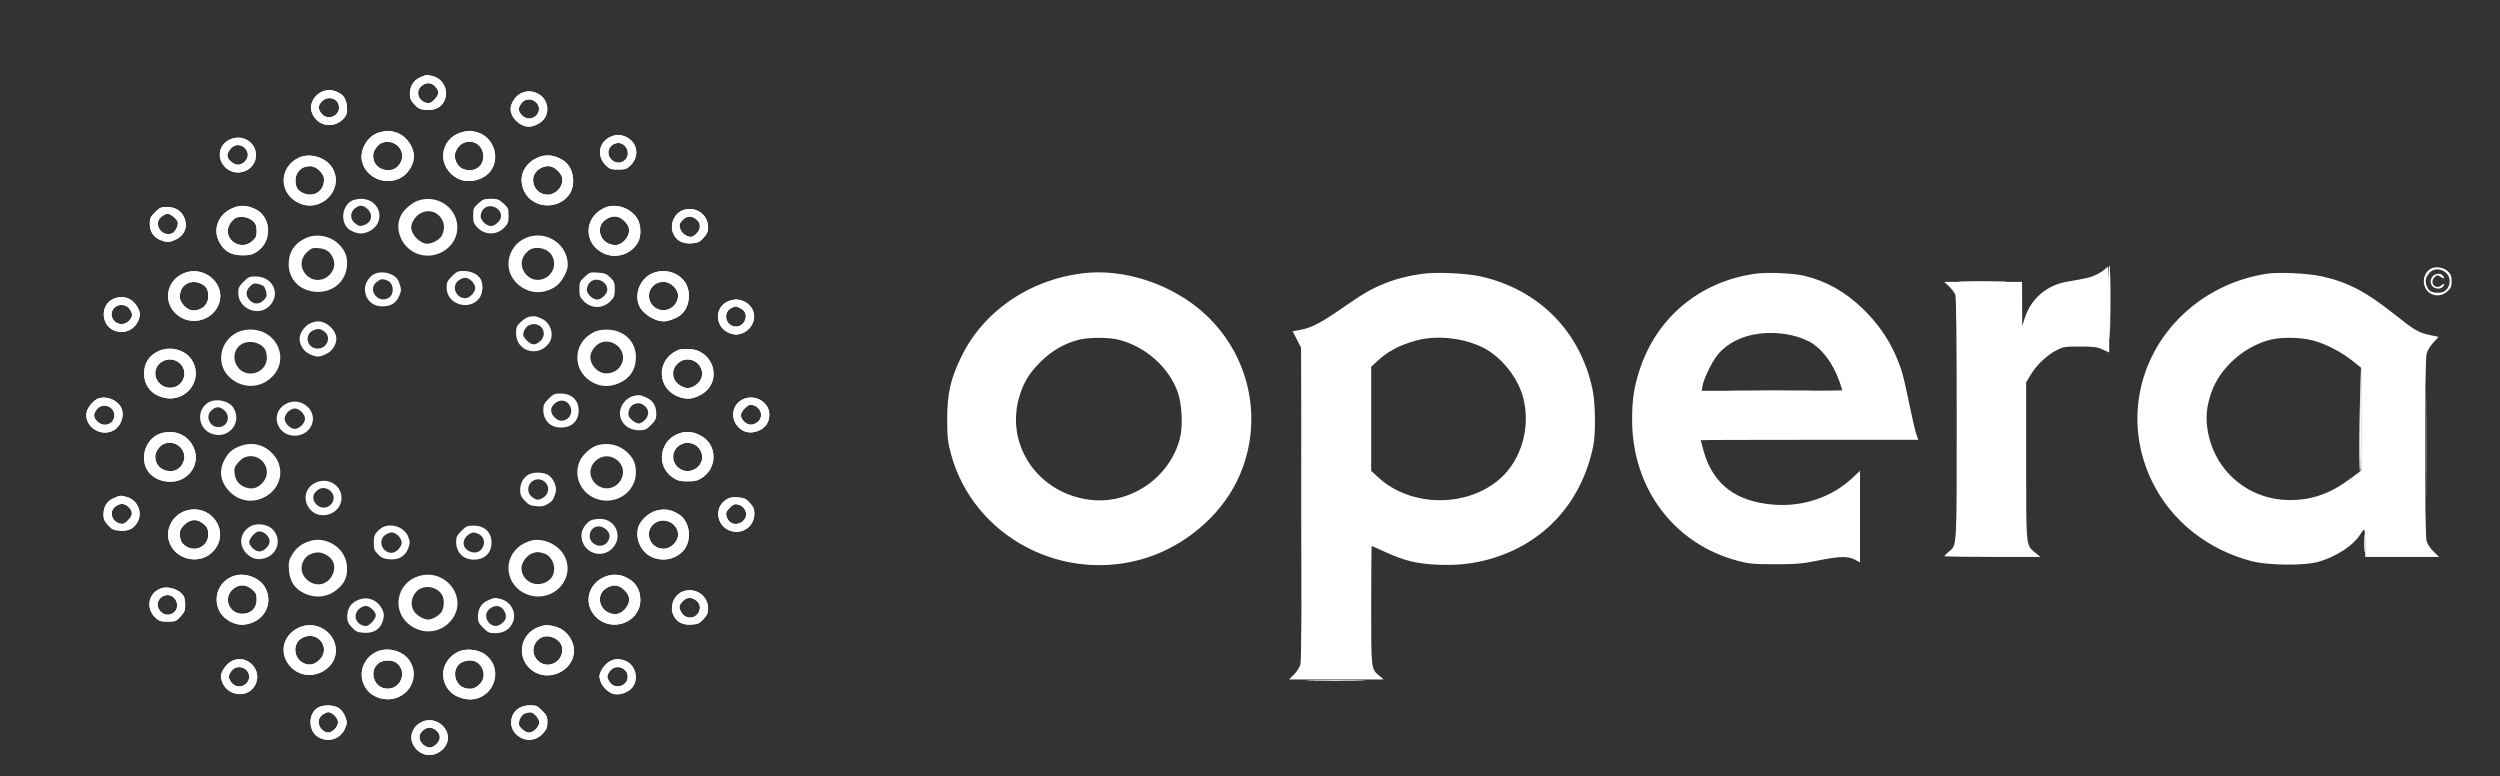 <svg xmlns="http://www.w3.org/2000/svg" width="1836" height="570" viewBox="0 0 1836 570"><rect x="0" y="0" width="1836" height="570" fill="#333333" stroke="none"/><path d="M308.5 56.885c-4.835 2.226-7.5 6.503-7.5 12.034 0 3.265.686 4.859 3.335 7.75 2.899 3.163 4.045 3.692 8.75 4.041 6.694.496 11.312-2.022 13.556-7.394 2.908-6.96-1.148-15.252-8.455-17.281-4.792-1.331-4.984-1.314-9.686.85m1.135 6.188c-4.727 3.718-2.63 11.015 3.59 12.486 2.184.517 3.325.045 5.75-2.38 3.666-3.666 3.83-6.465.57-9.724-2.999-3-6.415-3.132-9.91-.382m-72.634 4.05c-6.373 2.542-9.986 9.363-8.055 15.212 3.523 10.677 17.002 12.881 24.064 3.935 1.789-2.267 2.109-3.721 1.757-8.005-.481-5.864-2.488-8.788-7.485-10.903-3.721-1.575-6.753-1.645-10.281-.239m145.061 1.704C378.306 70.841 375 76.072 375 80c0 6.335 6.836 13 13.333 13 4.268 0 9.658-2.937 11.781-6.42 3.866-6.339 1.343-14.712-5.397-17.91-4.556-2.162-8.42-2.114-12.655.157m-145.607 5.628c-2.999 2.998-3.104 5.45-.382 8.91C240.229 88.649 249 85.687 249 79c0-6.514-7.764-9.327-12.545-4.545m146.618 1.18C381.933 77.084 381 79.048 381 80c0 3.303 3.908 7 7.398 7 6.567 0 9.912-7.482 5.288-11.826-3.275-3.076-7.992-2.872-10.613.461M278.62 97.233c-8.692 2.301-14.954 13.101-12.62 21.768 3.372 12.521 19.065 18.077 29.884 10.579 4.609-3.194 8.127-9.559 8.094-14.646-.049-7.726-6.266-15.809-13.759-17.89-4.395-1.22-6.394-1.188-11.599.189m60.417-.059c-16.675 4.784-18.385 25.996-2.74 33.978 8.198 4.182 20.356.784 24.937-6.971 5.985-10.132.396-23.968-10.957-27.121-4.471-1.242-6.59-1.22-11.24.114m109.463 3.229c-8.834 3.899-10.535 14.357-3.441 21.154 2.687 2.574 3.808 2.943 8.941 2.943 5.142 0 6.252-.367 8.961-2.962 7.082-6.786 5.238-17.402-3.679-21.176-3.98-1.685-6.899-1.674-10.782.041m-280.465 2.439c-7.183 3.852-8.794 12.725-3.462 19.062 7.893 9.38 23.466 3.989 23.412-8.104-.044-9.888-10.864-15.831-19.95-10.958m112.353 2.138c-3.172 1.282-6.388 5.916-6.388 9.205 0 6.471 4.548 10.815 11.325 10.815 4.149 0 7.523-2.393 9.271-6.575 3.57-8.544-5.379-17.012-14.208-13.445m60 0c-3.172 1.282-6.388 5.916-6.388 9.205 0 4.052 2.361 8.203 5.472 9.62 7.82 3.563 15.555-.919 15.496-8.978-.059-8.024-7.183-12.835-14.58-9.847M449 107c-6.601 6.601 3.066 16.775 9.987 10.512C463.547 113.385 460.204 105 454 105c-1.667 0-3.889.889-5 2m-276.643.001c-2.6 1.038-5.357 4.777-5.357 7.267 0 2.824 4.517 6.732 7.78 6.732 3.542 0 7.22-3.67 7.22-7.204 0-4.903-5.201-8.568-9.643-6.795m47.102 8.817c-14.857 6.976-14.833 26.4.041 33.286 16.649 7.708 33.829-10.523 24.45-25.946-4.635-7.621-16.39-11.144-24.491-7.34m175.041.078c-10.23 4.736-14.175 14.947-9.503 24.598 6.019 12.434 24.191 13.992 32.723 2.806 5.484-7.19 3.711-20.076-3.447-25.063-6.436-4.483-13.373-5.304-19.773-2.341m-172 7.265c-3.48 1.914-5.455 5.214-5.478 9.155-.028 4.847 1.283 7.273 4.958 9.174 7.92 4.095 16.02-.777 16.02-9.637 0-4.403-5.643-9.864-10.15-9.823-1.843.017-4.25.526-5.35 1.131m173.853.765c-8.936 5.449-4.671 19.074 5.97 19.074 5.419 0 10.677-5.17 10.677-10.5 0-2.875-.759-4.459-3.4-7.1-3.996-3.996-8.321-4.477-13.247-1.474m-227.28 29.749c-9.621 5.058-12.9 15.826-7.582 24.9 3.695 6.304 8.538 8.91 16.578 8.918 5.498.006 7.247-.441 10.73-2.744 11.414-7.546 10.6-25.53-1.414-31.239-6.63-3.151-12.097-3.102-18.312.165m274.427-.841c-14.987 7.171-14.992 26.494-.009 33.301 9.346 4.245 20.548.424 25.247-8.612 2.341-4.501 1.999-12.595-.718-16.991-5.015-8.115-16.266-11.647-24.52-7.698m-329.618 3.048c-3.326 3.327-3.881 4.508-3.878 8.25.005 6.099 2.8 10.246 8.329 12.358 3.721 1.42 5.114 1.517 8.023.558 8.484-2.8 12.055-9.482 9.063-16.959-2.101-5.252-6.628-8.089-12.905-8.089-4.184 0-5.212.462-8.632 3.882m388.451-1.795c-6.852 2.006-10.785 10.503-7.974 17.229 2.244 5.372 6.862 7.89 13.556 7.394 4.705-.349 5.851-.878 8.75-4.041 2.649-2.891 3.335-4.485 3.335-7.75 0-9.177-8.662-15.468-17.667-12.832m-383.698 4.986c-6.54 5.144-.066 15.332 7.82 12.306 2.261-.868 4.771-6.091 4.037-8.403-.771-2.431-5.215-5.976-7.492-5.976-.952 0-2.916.933-4.365 2.073m54.621.905c-1.234.524-3.168 2.431-4.297 4.237-6.455 10.321 7.117 21.05 16.275 12.867 2.784-2.487 3.266-3.591 3.266-7.477 0-3.576-.56-5.12-2.597-7.157-2.869-2.868-8.926-4.051-12.647-2.47m272.097.948c-9.141 5.575-4.401 19.074 6.697 19.074 4.67 0 9.95-5.573 9.95-10.5 0-2.875-.759-4.459-3.4-7.1-3.996-3.996-8.321-4.477-13.247-1.474m56.102.529c-2.723 2.722-2.988 4.28-1.345 7.888 1.113 2.441 4.673 4.657 7.483 4.657.824 0 2.602-1.105 3.952-2.455 3.341-3.34 3.265-7.763-.18-10.472-3.495-2.75-6.911-2.618-9.91.382m1047.3 54.794c.476 39.696.817 43.334 1.031 11.001.118-17.738-.124-32.25-.536-32.251s-.635 9.562-.495 21.25M134.459 200.88c-13.138 5.967-14.935 22.692-3.341 31.091 10.702 7.752 26.216 2.66 29.959-9.832 4.38-14.621-12.156-27.829-26.618-21.259m343.709.266c-7.826 3.874-11.977 13.843-9.229 22.169 2.146 6.504 11.207 12.66 18.662 12.679 2.975.008 8.418-1.965 11.672-4.231 7.268-5.063 8.933-17.87 3.286-25.274-5.474-7.177-16.02-9.487-24.391-5.343m963.582 5.602c7.838.169 20.662.169 28.5 0s1.425-.307-14.25-.307-22.088.138-14.25.307m-1304.64 1.648c-3.122 1.73-5.03 5.286-5.075 9.454-.048 4.572 5.409 10.15 9.931 10.15 6.413 0 10.977-4.275 11.012-10.316.028-4.847-1.283-7.273-4.958-9.174-3.561-1.841-7.716-1.885-10.91-.114m343.597.62c-8.796 6.918-2.423 20.654 8.621 18.582 4.713-.884 8.672-5.575 8.672-10.275 0-5.191-5.351-10.323-10.765-10.323-2.461 0-4.937.765-6.528 2.016M83.27 219.483c-9.661 4.199-9.362 19.074.466 23.18 7.702 3.218 16.008-.74 18.415-8.774.928-3.097.804-4.313-.772-7.528-3.551-7.247-10.869-10.026-18.109-6.878m450.029 2.477c-9.62 5.865-7.339 19.851 3.781 23.182 10.406 3.118 20.398-8.516 15.481-18.023-2.18-4.216-7.091-7.112-12.061-7.112-2.207 0-5.435.875-7.201 1.953M84 226c-4.508 4.508-1.119 12 5.427 12 3.668 0 7.573-3.61 7.573-7 0-.952-.933-2.916-2.073-4.365-2.597-3.302-7.949-3.613-10.927-.635m453.017.286c-5.257 2.66-4.951 10.42.509 12.908 8.198 3.735 14.503-8.542 6.509-12.676-3.528-1.824-3.851-1.835-7.018-.232m-420.01 31.307c-7.281 3.157-11.101 8.76-11.16 16.367-.072 9.323 5.318 15.963 14.713 18.124 16.693 3.839 29.398-13.971 20.046-28.103-4.631-6.998-15.443-9.925-23.599-6.388m381.138-.577c-10.586 4.483-14.995 15.515-10.16 25.418 3.354 6.868 12.305 11.369 20.02 10.065 2.101-.355 5.618-1.811 7.815-3.236 14.926-9.678 8.381-31.997-9.66-32.946-3.113-.164-6.72.15-8.015.699m-379.319 8.696c-5.331 3.307-6.374 10.295-2.266 15.177 5.162 6.134 15.01 4.778 18.045-2.485 3.988-9.547-6.827-18.246-15.779-12.692m379.285.848c-3.834 3.226-4.884 8.044-2.683 12.302C497.14 282.172 501.55 285 505 285s7.86-2.828 9.572-6.138C518.06 272.116 512.832 264 505 264c-2.668 0-4.779.784-6.889 2.56m1234.888 41.641c-.274 21.285-.156 38.357.263 37.938.419-.42.644-17.835.5-38.701l-.263-37.938zM72 292.704c-2.821 1.026-6.953 5.623-8.054 8.961-3.17 9.604 7.842 18.971 17.831 15.169 7.464-2.841 10.799-13.29 6.135-19.219-3.707-4.713-10.606-6.842-15.912-4.911m472.42 1.182c-6.668 4.066-7.973 12.927-2.807 19.067 3.79 4.503 9.155 5.789 14.939 3.58 5.555-2.121 8.439-6.27 8.444-12.148.009-9.655-11.952-15.758-20.576-10.499m2.605 5.935c-3.666 3.666-3.83 6.465-.57 9.724 2.999 3 6.415 3.132 9.91.382 4.727-3.718 2.63-11.015-3.59-12.486-2.184-.517-3.325-.045-5.75 2.38m-475.952.814c-2.722 3.46-2.617 5.912.382 8.91C76.236 314.327 84 311.514 84 305c0-6.687-8.771-9.649-12.927-4.365m46.974 17.67c-10.352 3.3-15.485 16.534-10.226 26.361 4.847 9.057 19.204 12.054 28.126 5.871 7.315-5.07 9.824-14.041 6.173-22.078-4.146-9.129-14.108-13.331-24.073-10.154m381.601-.278c-15.206 4.558-18.464 24.11-5.451 32.722 3.488 2.308 5.226 2.751 10.803 2.751s7.315-.443 10.803-2.751c10.548-6.98 10.965-22.573.792-29.543-5.652-3.873-11.175-4.909-16.947-3.179m-379.26 7.953c-3.172 1.282-6.388 5.916-6.388 9.205 0 6.471 4.548 10.815 11.325 10.815 4.149 0 7.523-2.393 9.271-6.575 3.57-8.544-5.379-17.012-14.208-13.445m379.375.585c-6.427 3.487-7.274 12.144-1.652 16.875 8.67 7.295 21.598-2.366 16.461-12.302-2.853-5.516-9.365-7.527-14.809-4.573M83.316 365.943C78.412 368.17 76 372.134 76 377.965c0 3.213.699 4.827 3.335 7.704 2.899 3.163 4.045 3.692 8.75 4.041 6.634.492 10.745-1.724 13.338-7.189 3.27-6.892-.74-15.404-8.237-17.486-4.802-1.334-4.964-1.319-9.87.908m450.104.883c-9.495 5.973-7.153 20.284 3.802 23.234 8.709 2.345 16.766-3.815 16.774-12.825.003-3.442-.639-4.966-3.331-7.904-2.899-3.163-4.045-3.692-8.75-4.041-4.133-.306-6.144.058-8.495 1.536m-448.785 5.247c-4.727 3.718-2.63 11.015 3.59 12.486 2.184.517 3.325.045 5.75-2.38 3.666-3.666 3.83-6.465.57-9.724-2.999-3-6.415-3.132-9.91-.382m451.288.85c-2.521 2.521-3.002 3.656-2.482 5.852 1.387 5.862 7.184 7.881 11.924 4.152 4.727-3.718 2.63-11.015-3.59-12.486-2.196-.52-3.331-.039-5.852 2.482m-399.238 2.094c-9.332 2.801-15.156 12.807-12.72 21.854 3.926 14.58 23.497 18.876 33.24 7.297 11.982-14.24-2.353-34.604-20.52-29.151m343.94.452c-4.94 1.761-10.263 6.904-11.723 11.327-2.727 8.265 1.517 18.292 9.348 22.083 8.443 4.087 18.851 1.789 24.309-5.368 5.647-7.404 3.982-20.211-3.286-25.274-6.071-4.228-12.058-5.117-18.648-2.768M135.4 385.4c-2.704 2.704-3.395 4.189-3.378 7.25.013 2.128.795 4.804 1.75 5.983 6.621 8.173 19.199 4.15 19.174-6.133-.01-4.295-1.027-6.114-4.919-8.796-4.098-2.825-8.728-2.203-12.627 1.696m345.953-1.53c-8.906 5.59-4.681 19.13 5.97 19.13 5.356 0 10.677-5.175 10.677-10.384 0-8.024-9.688-13.114-16.647-8.746M1736.37 399c0 5.775.165 8.137.367 5.25s.202-7.613 0-10.5-.367-.525-.367 5.25M171.914 422.903c-11.076 3.583-16.044 15.863-10.591 26.176 3.14 5.938 11.095 10.293 17.677 9.678 14.214-1.328 22.168-14.666 15.98-26.796-3.819-7.487-14.707-11.762-23.066-9.058m271.577.962c-11.925 5.418-14.966 19.602-6.188 28.873 11.652 12.306 32.983 4.474 32.983-12.111 0-8.089-3.923-13.906-11.518-17.079-4.879-2.039-10.34-1.926-15.277.317m-272.51 8.885c-8.005 7.216-1.8 19.579 8.965 17.862 5.322-.849 8.554-4.71 8.554-10.217 0-3.886-.482-4.99-3.266-7.477-4.439-3.967-9.967-4.032-14.253-.168m274.372-.824c-9.141 5.575-4.401 19.074 6.697 19.074 4.67 0 9.95-5.573 9.95-10.5 0-2.875-.759-4.459-3.4-7.1-3.996-3.996-8.321-4.477-13.247-1.474m-326.734.077c-9.539 2.96-11.971 14.454-4.56 21.554 2.704 2.59 3.793 2.943 9.084 2.943 5.664 0 6.208-.215 9.434-3.735 2.855-3.116 3.423-4.495 3.423-8.316 0-2.519-.449-5.42-.998-6.445-2.561-4.785-10.697-7.765-16.383-6.001m383.714 2.084c-6.852 2.006-10.785 10.503-7.974 17.229 2.244 5.372 6.862 7.89 13.556 7.394 4.705-.349 5.851-.878 8.75-4.041 2.649-2.891 3.335-4.485 3.335-7.75 0-9.177-8.662-15.468-17.667-12.832M118 439c-6.601 6.601 3.066 16.775 9.987 10.512C132.547 445.385 129.204 437 123 437c-1.667 0-3.889.889-5 2m383.455 2.455c-1.35 1.35-2.455 3.128-2.455 3.952 0 2.949 2.305 6.477 4.946 7.571 7.555 3.129 13.798-6.888 7.419-11.905-3.495-2.75-6.911-2.618-9.91.382M219.5 460.896c-12.278 5.684-14.994 19.846-5.606 29.233 13.29 13.291 36.93.787 32.141-17-3.026-11.237-15.883-17.165-26.535-12.233m176.137-.431c-14.278 5.09-16.766 23.63-4.327 32.25 10.623 7.361 26.351 1.686 29.69-10.714 2.437-9.051-3.906-19.481-13.284-21.842-5.753-1.449-7.264-1.41-12.079.306m-173.862 8.094c-6.942 3.767-6.405 14.583.909 18.324 4.181 2.138 8.281 1.352 11.916-2.283 8.956-8.956-1.585-22.141-12.825-16.041m175.042.103c-5.935 3.805-6.821 11.488-1.894 16.415 6.769 6.769 18.077 1.697 18.077-8.108 0-7.109-10.026-12.255-16.183-8.307m-120.946 10.344c-15.582 8.234-12.813 30.178 4.292 34.006 17.019 3.809 29.889-13.757 20.489-27.962-4.89-7.388-16.759-10.283-24.781-6.044m60-.056c-10.005 5.441-13.313 16.527-7.693 25.782 2.643 4.353 6.628 7.028 12.467 8.371 20.028 4.607 31.828-21.188 15.02-32.835-5.203-3.606-14.455-4.222-19.794-1.318m-166.973 7.313c-1.869 1.245-4.244 3.989-5.277 6.098-1.576 3.215-1.7 4.431-.772 7.528 3.318 11.075 18.281 13.507 24.125 3.921 7.137-11.705-6.692-25.129-18.076-17.547m278 0c-1.869 1.245-4.244 3.989-5.277 6.098-1.598 3.261-1.708 4.407-.732 7.663 1.234 4.119 5.766 8.6 9.695 9.586 3.898.979 9.263-.501 12.589-3.473 6.354-5.677 4.284-17.377-3.663-20.697-4.879-2.039-8.688-1.79-12.612.823m-167.788.133c-8.097 4.487-5.754 17.455 3.467 19.184 11.249 2.111 17.621-12.425 8.306-18.949-2.788-1.953-8.469-2.067-11.773-.235m60 0c-8.039 4.455-5.758 17.454 3.363 19.165 4.272.801 6.674.019 9.926-3.233 6.112-6.111 1.506-17.372-7.072-17.293-2.105.02-4.902.632-6.217 1.361m-169.037 6.239c-1.14 1.449-2.073 3.413-2.073 4.365s.933 2.916 2.073 4.365C174.229 506.649 183 503.687 183 497s-8.771-9.649-12.927-4.365m278 0c-1.14 1.449-2.073 3.413-2.073 4.365s.933 2.916 2.073 4.365C452.229 506.649 461 503.687 461 497s-8.771-9.649-12.927-4.365m515.177 7.113c9.763.164 25.738.164 35.5 0 9.763-.163 1.775-.297-17.75-.297s-27.512.134-17.75.297m-729.487 19.817c-7.869 4.27-7.579 17.893.468 22.054 7.365 3.809 15.707 1.036 18.951-6.298 1.932-4.367 1.943-4.705.298-9.014-1.091-2.855-2.846-5.169-4.845-6.388-3.766-2.297-10.976-2.468-14.872-.354m147.427.461c-6.662 4.061-7.799 13.519-2.288 19.03 5.899 5.898 14.53 5.633 20.016-.615 2.484-2.829 3.082-4.4 3.082-8.093 0-3.991-.502-5.085-3.882-8.466-3.449-3.448-4.427-3.882-8.75-3.878-3.117.002-6.059.729-8.178 2.022m-144.555 5.047c-1.911 1.503-2.635 2.994-2.635 5.427 0 3.628 3.655 7.5 7.079 7.5 3.061 0 7.171-4.299 7.171-7.5s-4.11-7.5-7.171-7.5c-.995 0-2.995.933-4.444 2.073m148.6-1.036c-2.191.88-4.235 4.535-4.235 7.574 0 2.392 4.692 6.389 7.5 6.389 3.334 0 7.5-4.166 7.5-7.5 0-3.002-4.081-7.529-6.705-7.437-.987.035-2.814.473-4.06.974m-76.936 6.923c-5.682 3.464-7.786 10.264-4.901 15.842 4.665 9.021 15.769 10.328 22.511 2.649 9.511-10.833-5.067-26.14-17.61-18.491m4.201 4.171c-5.056 2.826-5.904 7.556-2.045 11.414 1.35 1.35 3.62 2.455 5.045 2.455 3.268 0 7.5-4.143 7.5-7.344 0-5.044-6.227-8.914-10.5-6.525" fill="#fff" fill-rule="evenodd"></path><path d="M331.882 202.882c-3.392 3.393-3.882 4.467-3.882 8.515 0 12.23 17.03 17.391 24.193 7.333 2.423-3.404 2.859-9.895.91-13.538-1.966-3.673-7.026-6.184-12.471-6.188-4.323-.004-5.301.43-8.75 3.878m-56.464-1.913c-3.925 1.588-7.418 6.863-7.418 11.203 0 7.6 5.279 12.828 12.954 12.828 6.007 0 9.889-2.391 12.139-7.476 1.865-4.218 1.843-5.017-.304-10.765-2.008-5.375-10.993-8.37-17.371-5.79m61.217 5.104c-5.301 4.169-1.883 12.927 5.045 12.927 3.18 0 7.32-4.242 7.32-7.5s-4.14-7.5-7.32-7.5c-1.326 0-3.596.933-5.045 2.073m-60 1c-6.91 5.435.671 16.045 8.479 11.866 4.804-2.571 4.258-11.087-.835-13.023-3.51-1.334-4.708-1.153-7.644 1.157m111.612 25.633c-1.239.239-3.827 1.918-5.75 3.732-3.089 2.914-3.497 3.881-3.497 8.295 0 13.029 15.724 18.061 23.912 7.652 4.524-5.752 1.836-15.234-5.228-18.442-4.195-1.904-5.252-2.043-9.437-1.237m-161.185 5.121c-3.694 1.981-7.062 7.23-7.062 11.006 0 4.555 3.143 9.328 7.424 11.272 5.223 2.372 7.004 2.35 12.167-.149 4.408-2.134 7.409-6.639 7.409-11.123 0-6.25-6.925-12.833-13.5-12.833-1.667 0-4.564.822-6.438 1.827m160.091 1.923c-1.137.963-2.358 2.976-2.712 4.475-.517 2.184-.045 3.325 2.38 5.75 3.634 3.634 6.155 3.81 9.79.683C401.946 246.069 399.006 238 392 238c-1.528 0-3.709.787-4.847 1.75m-156.862 2.769c-7.305 3.072-4.962 13.481 3.035 13.481 6.484 0 10.094-7.668 5.586-11.867-2.869-2.673-5.105-3.091-8.621-1.614m172.591 50.363c-3.281 3.282-3.882 4.535-3.882 8.096 0 7.793 5.201 13.022 12.954 13.022 8.066 0 13.083-4.898 13.011-12.7-.071-7.559-5.194-12.282-13.333-12.293-4.325-.006-5.3.426-8.75 3.875m4.549 3.424c-1.757 1.511-2.681 3.301-2.681 5.194 0 3.29 4.138 7.5 7.372 7.5 5.443 0 8.868-5.197 6.767-10.268-2.036-4.916-7.274-6.025-11.458-2.426m-198.132.654C198.18 303.739 203.262 320 216.5 320c4.789 0 9.152-2.381 11.54-6.299 6.86-11.249-7.18-23.791-18.741-16.741m2.156 5.495c-1.35 1.35-2.455 3.62-2.455 5.045 0 3.334 4.166 7.5 7.5 7.5s7.5-4.166 7.5-7.5-4.166-7.5-7.5-7.5c-1.425 0-3.695 1.105-5.045 2.455m176.418 46.229c-3.708 2.301-5.873 6.443-5.873 11.235 0 3.259.686 4.859 3.312 7.724 2.776 3.03 4.141 3.694 8.436 4.107 4.074.391 5.834.053 8.589-1.649 3.475-2.148 4.126-3.112 5.743-8.511 1.218-4.066-1.919-10.938-5.943-13.019-3.914-2.024-10.91-1.969-14.264.113m2.316 5.355c-3.173 2.956-2.958 8.211.446 10.888 1.449 1.14 3.228 2.073 3.953 2.073 2.781 0 6.323-2.371 7.39-4.946 2.994-7.229-6.04-13.372-11.789-8.015m-159.154.803c-7.207 3.865-8.794 12.726-3.422 19.11 7.052 8.381 21.623 4.165 23.077-6.678 1.404-10.469-9.938-17.644-19.655-12.432m3.465 4.289c-5.056 2.826-5.904 7.556-2.045 11.414 6.542 6.543 16.758-2.345 10.795-9.392-2.184-2.581-6.123-3.491-8.75-2.022m47 27.823c-1.1.455-3.125 2.038-4.5 3.517-2.026 2.18-2.5 3.714-2.5 8.09 0 4.736.392 5.792 3.181 8.582 2.592 2.591 4.168 3.26 8.5 3.608 6.868.551 11.641-2.372 13.749-8.418 1.244-3.573 1.24-4.6-.036-7.952-2.591-6.808-11.345-10.343-18.394-7.427m57.382 2.928c-3.281 3.282-3.882 4.535-3.882 8.096 0 7.793 5.201 13.022 12.954 13.022 8.066 0 13.083-4.898 13.011-12.7-.071-7.559-5.194-12.282-13.333-12.293-4.325-.006-5.3.426-8.75 3.875m-56.247 3.191c-5.301 4.169-1.883 12.927 5.045 12.927 3.18 0 7.32-4.242 7.32-7.5s-4.14-7.5-7.32-7.5c-1.326 0-3.596.933-5.045 2.073m61.595-.522c-5.31 3.72-4.882 10.108.836 12.476 4.048 1.677 7.612.497 9.495-3.144 1.973-3.817.601-8.033-3.176-9.753-3.29-1.499-4.516-1.427-7.155.421" fill="#fff" fill-rule="evenodd"></path><path d="M308.5 56.885c-4.835 2.226-7.5 6.503-7.5 12.034 0 3.265.686 4.859 3.335 7.75 2.899 3.163 4.045 3.692 8.75 4.041 6.694.496 11.312-2.022 13.556-7.394 2.908-6.96-1.148-15.252-8.455-17.281-4.792-1.331-4.984-1.314-9.686.85m1.135 6.188c-4.727 3.718-2.63 11.015 3.59 12.486 2.184.517 3.325.045 5.75-2.38 3.666-3.666 3.83-6.465.57-9.724-2.999-3-6.415-3.132-9.91-.382m-72.634 4.05c-6.373 2.542-9.986 9.363-8.055 15.212 3.523 10.677 17.002 12.881 24.064 3.935 1.789-2.267 2.109-3.721 1.757-8.005-.481-5.864-2.488-8.788-7.485-10.903-3.721-1.575-6.753-1.645-10.281-.239m145.061 1.704C378.306 70.841 375 76.072 375 80c0 6.335 6.836 13 13.333 13 4.268 0 9.658-2.937 11.781-6.42 3.866-6.339 1.343-14.712-5.397-17.91-4.556-2.162-8.42-2.114-12.655.157m-145.607 5.628c-2.999 2.998-3.104 5.45-.382 8.91C240.229 88.649 249 85.687 249 79c0-6.514-7.764-9.327-12.545-4.545m146.618 1.18C381.933 77.084 381 79.048 381 80c0 3.303 3.908 7 7.398 7 6.567 0 9.912-7.482 5.288-11.826-3.275-3.076-7.992-2.872-10.613.461M278.62 97.233c-8.692 2.301-14.954 13.101-12.62 21.768 3.372 12.521 19.065 18.077 29.884 10.579 4.609-3.194 8.127-9.559 8.094-14.646-.049-7.726-6.266-15.809-13.759-17.89-4.395-1.22-6.394-1.188-11.599.189m60.417-.059c-16.675 4.784-18.385 25.996-2.74 33.978 8.198 4.182 20.356.784 24.937-6.971 5.985-10.132.396-23.968-10.957-27.121-4.471-1.242-6.59-1.22-11.24.114m109.463 3.229c-8.834 3.899-10.535 14.357-3.441 21.154 2.687 2.574 3.808 2.943 8.941 2.943 5.142 0 6.252-.367 8.961-2.962 7.082-6.786 5.238-17.402-3.679-21.176-3.98-1.685-6.899-1.674-10.782.041m-280.465 2.439c-7.183 3.852-8.794 12.725-3.462 19.062 7.893 9.38 23.466 3.989 23.412-8.104-.044-9.888-10.864-15.831-19.95-10.958m112.353 2.138c-3.172 1.282-6.388 5.916-6.388 9.205 0 6.471 4.548 10.815 11.325 10.815 4.149 0 7.523-2.393 9.271-6.575 3.57-8.544-5.379-17.012-14.208-13.445m60 0c-3.172 1.282-6.388 5.916-6.388 9.205 0 4.052 2.361 8.203 5.472 9.62 7.82 3.563 15.555-.919 15.496-8.978-.059-8.024-7.183-12.835-14.58-9.847M449 107c-6.601 6.601 3.066 16.775 9.987 10.512C463.547 113.385 460.204 105 454 105c-1.667 0-3.889.889-5 2m-276.643.001c-2.6 1.038-5.357 4.777-5.357 7.267 0 2.824 4.517 6.732 7.78 6.732 3.542 0 7.22-3.67 7.22-7.204 0-4.903-5.201-8.568-9.643-6.795m47.102 8.817c-14.857 6.976-14.833 26.4.041 33.286 16.649 7.708 33.829-10.523 24.45-25.946-4.635-7.621-16.39-11.144-24.491-7.34m175.041.078c-10.23 4.736-14.175 14.947-9.503 24.598 6.019 12.434 24.191 13.992 32.723 2.806 5.484-7.19 3.711-20.076-3.447-25.063-6.436-4.483-13.373-5.304-19.773-2.341m-172 7.265c-3.48 1.914-5.455 5.214-5.478 9.155-.028 4.847 1.283 7.273 4.958 9.174 7.92 4.095 16.02-.777 16.02-9.637 0-4.403-5.643-9.864-10.15-9.823-1.843.017-4.25.526-5.35 1.131m173.853.765c-8.936 5.449-4.671 19.074 5.97 19.074 5.419 0 10.677-5.17 10.677-10.5 0-2.875-.759-4.459-3.4-7.1-3.996-3.996-8.321-4.477-13.247-1.474m-227.28 29.749c-9.621 5.058-12.9 15.826-7.582 24.9 3.695 6.304 8.538 8.91 16.578 8.918 5.498.006 7.247-.441 10.73-2.744 11.414-7.546 10.6-25.53-1.414-31.239-6.63-3.151-12.097-3.102-18.312.165m274.427-.841c-14.987 7.171-14.992 26.494-.009 33.301 9.346 4.245 20.548.424 25.247-8.612 2.341-4.501 1.999-12.595-.718-16.991-5.015-8.115-16.266-11.647-24.52-7.698m-329.618 3.048c-3.326 3.327-3.881 4.508-3.878 8.25.005 6.099 2.8 10.246 8.329 12.358 3.721 1.42 5.114 1.517 8.023.558 8.484-2.8 12.055-9.482 9.063-16.959-2.101-5.252-6.628-8.089-12.905-8.089-4.184 0-5.212.462-8.632 3.882m388.451-1.795c-6.852 2.006-10.785 10.503-7.974 17.229 2.244 5.372 6.862 7.89 13.556 7.394 4.705-.349 5.851-.878 8.75-4.041 2.649-2.891 3.335-4.485 3.335-7.75 0-9.177-8.662-15.468-17.667-12.832m-383.698 4.986c-6.54 5.144-.066 15.332 7.82 12.306 2.261-.868 4.771-6.091 4.037-8.403-.771-2.431-5.215-5.976-7.492-5.976-.952 0-2.916.933-4.365 2.073m54.621.905c-1.234.524-3.168 2.431-4.297 4.237-6.455 10.321 7.117 21.05 16.275 12.867 2.784-2.487 3.266-3.591 3.266-7.477 0-3.576-.56-5.12-2.597-7.157-2.869-2.868-8.926-4.051-12.647-2.47m272.097.948c-9.141 5.575-4.401 19.074 6.697 19.074 4.67 0 9.95-5.573 9.95-10.5 0-2.875-.759-4.459-3.4-7.1-3.996-3.996-8.321-4.477-13.247-1.474m56.102.529c-2.723 2.722-2.988 4.28-1.345 7.888 1.113 2.441 4.673 4.657 7.483 4.657.824 0 2.602-1.105 3.952-2.455 3.341-3.34 3.265-7.763-.18-10.472-3.495-2.75-6.911-2.618-9.91.382m1047.3 54.794c.476 39.696.817 43.334 1.031 11.001.118-17.738-.124-32.25-.536-32.251s-.635 9.562-.495 21.25M134.459 200.88c-13.138 5.967-14.935 22.692-3.341 31.091 10.702 7.752 26.216 2.66 29.959-9.832 4.38-14.621-12.156-27.829-26.618-21.259m343.709.266c-7.826 3.874-11.977 13.843-9.229 22.169 2.146 6.504 11.207 12.66 18.662 12.679 2.975.008 8.418-1.965 11.672-4.231 7.268-5.063 8.933-17.87 3.286-25.274-5.474-7.177-16.02-9.487-24.391-5.343m963.582 5.602c7.838.169 20.662.169 28.5 0s1.425-.307-14.25-.307-22.088.138-14.25.307m-1304.64 1.648c-3.122 1.73-5.03 5.286-5.075 9.454-.048 4.572 5.409 10.15 9.931 10.15 6.413 0 10.977-4.275 11.012-10.316.028-4.847-1.283-7.273-4.958-9.174-3.561-1.841-7.716-1.885-10.91-.114m343.597.62c-8.796 6.918-2.423 20.654 8.621 18.582 4.713-.884 8.672-5.575 8.672-10.275 0-5.191-5.351-10.323-10.765-10.323-2.461 0-4.937.765-6.528 2.016M83.27 219.483c-9.661 4.199-9.362 19.074.466 23.18 7.702 3.218 16.008-.74 18.415-8.774.928-3.097.804-4.313-.772-7.528-3.551-7.247-10.869-10.026-18.109-6.878m450.029 2.477c-9.62 5.865-7.339 19.851 3.781 23.182 10.406 3.118 20.398-8.516 15.481-18.023-2.18-4.216-7.091-7.112-12.061-7.112-2.207 0-5.435.875-7.201 1.953M84 226c-4.508 4.508-1.119 12 5.427 12 3.668 0 7.573-3.61 7.573-7 0-.952-.933-2.916-2.073-4.365-2.597-3.302-7.949-3.613-10.927-.635m453.017.286c-5.257 2.66-4.951 10.42.509 12.908 8.198 3.735 14.503-8.542 6.509-12.676-3.528-1.824-3.851-1.835-7.018-.232m-420.01 31.307c-7.281 3.157-11.101 8.76-11.16 16.367-.072 9.323 5.318 15.963 14.713 18.124 16.693 3.839 29.398-13.971 20.046-28.103-4.631-6.998-15.443-9.925-23.599-6.388m381.138-.577c-10.586 4.483-14.995 15.515-10.16 25.418 3.354 6.868 12.305 11.369 20.02 10.065 2.101-.355 5.618-1.811 7.815-3.236 14.926-9.678 8.381-31.997-9.66-32.946-3.113-.164-6.72.15-8.015.699m-379.319 8.696c-5.331 3.307-6.374 10.295-2.266 15.177 5.162 6.134 15.01 4.778 18.045-2.485 3.988-9.547-6.827-18.246-15.779-12.692m379.285.848c-3.834 3.226-4.884 8.044-2.683 12.302C497.14 282.172 501.55 285 505 285s7.86-2.828 9.572-6.138C518.06 272.116 512.832 264 505 264c-2.668 0-4.779.784-6.889 2.56m1234.888 41.641c-.274 21.285-.156 38.357.263 37.938.419-.42.644-17.835.5-38.701l-.263-37.938zM72 292.704c-2.821 1.026-6.953 5.623-8.054 8.961-3.17 9.604 7.842 18.971 17.831 15.169 7.464-2.841 10.799-13.29 6.135-19.219-3.707-4.713-10.606-6.842-15.912-4.911m472.42 1.182c-6.668 4.066-7.973 12.927-2.807 19.067 3.79 4.503 9.155 5.789 14.939 3.58 5.555-2.121 8.439-6.27 8.444-12.148.009-9.655-11.952-15.758-20.576-10.499m2.605 5.935c-3.666 3.666-3.83 6.465-.57 9.724 2.999 3 6.415 3.132 9.91.382 4.727-3.718 2.63-11.015-3.59-12.486-2.184-.517-3.325-.045-5.75 2.38m-475.952.814c-2.722 3.46-2.617 5.912.382 8.91C76.236 314.327 84 311.514 84 305c0-6.687-8.771-9.649-12.927-4.365m46.974 17.67c-10.352 3.3-15.485 16.534-10.226 26.361 4.847 9.057 19.204 12.054 28.126 5.871 7.315-5.07 9.824-14.041 6.173-22.078-4.146-9.129-14.108-13.331-24.073-10.154m381.601-.278c-15.206 4.558-18.464 24.11-5.451 32.722 3.488 2.308 5.226 2.751 10.803 2.751s7.315-.443 10.803-2.751c10.548-6.98 10.965-22.573.792-29.543-5.652-3.873-11.175-4.909-16.947-3.179m-379.26 7.953c-3.172 1.282-6.388 5.916-6.388 9.205 0 6.471 4.548 10.815 11.325 10.815 4.149 0 7.523-2.393 9.271-6.575 3.57-8.544-5.379-17.012-14.208-13.445m379.375.585c-6.427 3.487-7.274 12.144-1.652 16.875 8.67 7.295 21.598-2.366 16.461-12.302-2.853-5.516-9.365-7.527-14.809-4.573M83.316 365.943C78.412 368.17 76 372.134 76 377.965c0 3.213.699 4.827 3.335 7.704 2.899 3.163 4.045 3.692 8.75 4.041 6.634.492 10.745-1.724 13.338-7.189 3.27-6.892-.74-15.404-8.237-17.486-4.802-1.334-4.964-1.319-9.87.908m450.104.883c-9.495 5.973-7.153 20.284 3.802 23.234 8.709 2.345 16.766-3.815 16.774-12.825.003-3.442-.639-4.966-3.331-7.904-2.899-3.163-4.045-3.692-8.75-4.041-4.133-.306-6.144.058-8.495 1.536m-448.785 5.247c-4.727 3.718-2.63 11.015 3.59 12.486 2.184.517 3.325.045 5.75-2.38 3.666-3.666 3.83-6.465.57-9.724-2.999-3-6.415-3.132-9.91-.382m451.288.85c-2.521 2.521-3.002 3.656-2.482 5.852 1.387 5.862 7.184 7.881 11.924 4.152 4.727-3.718 2.63-11.015-3.59-12.486-2.196-.52-3.331-.039-5.852 2.482m-399.238 2.094c-9.332 2.801-15.156 12.807-12.72 21.854 3.926 14.58 23.497 18.876 33.24 7.297 11.982-14.24-2.353-34.604-20.52-29.151m343.94.452c-4.94 1.761-10.263 6.904-11.723 11.327-2.727 8.265 1.517 18.292 9.348 22.083 8.443 4.087 18.851 1.789 24.309-5.368 5.647-7.404 3.982-20.211-3.286-25.274-6.071-4.228-12.058-5.117-18.648-2.768M135.4 385.4c-2.704 2.704-3.395 4.189-3.378 7.25.013 2.128.795 4.804 1.75 5.983 6.621 8.173 19.199 4.15 19.174-6.133-.01-4.295-1.027-6.114-4.919-8.796-4.098-2.825-8.728-2.203-12.627 1.696m345.953-1.53c-8.906 5.59-4.681 19.13 5.97 19.13 5.356 0 10.677-5.175 10.677-10.384 0-8.024-9.688-13.114-16.647-8.746M1736.37 399c0 5.775.165 8.137.367 5.25s.202-7.613 0-10.5-.367-.525-.367 5.25M171.914 422.903c-11.076 3.583-16.044 15.863-10.591 26.176 3.14 5.938 11.095 10.293 17.677 9.678 14.214-1.328 22.168-14.666 15.98-26.796-3.819-7.487-14.707-11.762-23.066-9.058m271.577.962c-11.925 5.418-14.966 19.602-6.188 28.873 11.652 12.306 32.983 4.474 32.983-12.111 0-8.089-3.923-13.906-11.518-17.079-4.879-2.039-10.34-1.926-15.277.317m-272.51 8.885c-8.005 7.216-1.8 19.579 8.965 17.862 5.322-.849 8.554-4.71 8.554-10.217 0-3.886-.482-4.99-3.266-7.477-4.439-3.967-9.967-4.032-14.253-.168m274.372-.824c-9.141 5.575-4.401 19.074 6.697 19.074 4.67 0 9.95-5.573 9.95-10.5 0-2.875-.759-4.459-3.4-7.1-3.996-3.996-8.321-4.477-13.247-1.474m-326.734.077c-9.539 2.96-11.971 14.454-4.56 21.554 2.704 2.59 3.793 2.943 9.084 2.943 5.664 0 6.208-.215 9.434-3.735 2.855-3.116 3.423-4.495 3.423-8.316 0-2.519-.449-5.42-.998-6.445-2.561-4.785-10.697-7.765-16.383-6.001m383.714 2.084c-6.852 2.006-10.785 10.503-7.974 17.229 2.244 5.372 6.862 7.89 13.556 7.394 4.705-.349 5.851-.878 8.75-4.041 2.649-2.891 3.335-4.485 3.335-7.75 0-9.177-8.662-15.468-17.667-12.832M118 439c-6.601 6.601 3.066 16.775 9.987 10.512C132.547 445.385 129.204 437 123 437c-1.667 0-3.889.889-5 2m383.455 2.455c-1.35 1.35-2.455 3.128-2.455 3.952 0 2.949 2.305 6.477 4.946 7.571 7.555 3.129 13.798-6.888 7.419-11.905-3.495-2.75-6.911-2.618-9.91.382M219.5 460.896c-12.278 5.684-14.994 19.846-5.606 29.233 13.29 13.291 36.93.787 32.141-17-3.026-11.237-15.883-17.165-26.535-12.233m176.137-.431c-14.278 5.09-16.766 23.63-4.327 32.25 10.623 7.361 26.351 1.686 29.69-10.714 2.437-9.051-3.906-19.481-13.284-21.842-5.753-1.449-7.264-1.41-12.079.306m-173.862 8.094c-6.942 3.767-6.405 14.583.909 18.324 4.181 2.138 8.281 1.352 11.916-2.283 8.956-8.956-1.585-22.141-12.825-16.041m175.042.103c-5.935 3.805-6.821 11.488-1.894 16.415 6.769 6.769 18.077 1.697 18.077-8.108 0-7.109-10.026-12.255-16.183-8.307m-120.946 10.344c-15.582 8.234-12.813 30.178 4.292 34.006 17.019 3.809 29.889-13.757 20.489-27.962-4.89-7.388-16.759-10.283-24.781-6.044m60-.056c-10.005 5.441-13.313 16.527-7.693 25.782 2.643 4.353 6.628 7.028 12.467 8.371 20.028 4.607 31.828-21.188 15.02-32.835-5.203-3.606-14.455-4.222-19.794-1.318m-166.973 7.313c-1.869 1.245-4.244 3.989-5.277 6.098-1.576 3.215-1.7 4.431-.772 7.528 3.318 11.075 18.281 13.507 24.125 3.921 7.137-11.705-6.692-25.129-18.076-17.547m278 0c-1.869 1.245-4.244 3.989-5.277 6.098-1.598 3.261-1.708 4.407-.732 7.663 1.234 4.119 5.766 8.6 9.695 9.586 3.898.979 9.263-.501 12.589-3.473 6.354-5.677 4.284-17.377-3.663-20.697-4.879-2.039-8.688-1.79-12.612.823m-167.788.133c-8.097 4.487-5.754 17.455 3.467 19.184 11.249 2.111 17.621-12.425 8.306-18.949-2.788-1.953-8.469-2.067-11.773-.235m60 0c-8.039 4.455-5.758 17.454 3.363 19.165 4.272.801 6.674.019 9.926-3.233 6.112-6.111 1.506-17.372-7.072-17.293-2.105.02-4.902.632-6.217 1.361m-169.037 6.239c-1.14 1.449-2.073 3.413-2.073 4.365s.933 2.916 2.073 4.365C174.229 506.649 183 503.687 183 497s-8.771-9.649-12.927-4.365m278 0c-1.14 1.449-2.073 3.413-2.073 4.365s.933 2.916 2.073 4.365C452.229 506.649 461 503.687 461 497s-8.771-9.649-12.927-4.365m515.177 7.113c9.763.164 25.738.164 35.5 0 9.763-.163 1.775-.297-17.75-.297s-27.512.134-17.75.297m-729.487 19.817c-7.869 4.27-7.579 17.893.468 22.054 7.365 3.809 15.707 1.036 18.951-6.298 1.932-4.367 1.943-4.705.298-9.014-1.091-2.855-2.846-5.169-4.845-6.388-3.766-2.297-10.976-2.468-14.872-.354m147.427.461c-6.662 4.061-7.799 13.519-2.288 19.03 5.899 5.898 14.53 5.633 20.016-.615 2.484-2.829 3.082-4.4 3.082-8.093 0-3.991-.502-5.085-3.882-8.466-3.449-3.448-4.427-3.882-8.75-3.878-3.117.002-6.059.729-8.178 2.022m-144.555 5.047c-1.911 1.503-2.635 2.994-2.635 5.427 0 3.628 3.655 7.5 7.079 7.5 3.061 0 7.171-4.299 7.171-7.5s-4.11-7.5-7.171-7.5c-.995 0-2.995.933-4.444 2.073m148.6-1.036c-2.191.88-4.235 4.535-4.235 7.574 0 2.392 4.692 6.389 7.5 6.389 3.334 0 7.5-4.166 7.5-7.5 0-3.002-4.081-7.529-6.705-7.437-.987.035-2.814.473-4.06.974m-76.936 6.923c-5.682 3.464-7.786 10.264-4.901 15.842 4.665 9.021 15.769 10.328 22.511 2.649 9.511-10.833-5.067-26.14-17.61-18.491m4.201 4.171c-5.056 2.826-5.904 7.556-2.045 11.414 1.35 1.35 3.62 2.455 5.045 2.455 3.268 0 7.5-4.143 7.5-7.344 0-5.044-6.227-8.914-10.5-6.525" fill="#fff" fill-rule="evenodd"></path><path d="M257.873 147.684c-7.72 4.791-7.783 17.792-.106 21.659 4.91 2.473 7.991 2.738 12.21 1.05 14.022-5.611 10.176-24.44-4.977-24.363-2.475.013-5.682.757-7.127 1.654m48.752-.215c-4.232 1.509-10.055 6.586-12.077 10.531-5.638 11.003 1.183 25.425 13.679 28.924 12.841 3.595 26.32-5.151 27.542-17.872 1.492-15.525-13.985-26.986-29.144-21.583m44.61 1.954c-3.448 3.16-3.735 3.847-3.735 8.934 0 4.742.412 5.942 2.952 8.593 5.728 5.978 14.372 5.974 20.105-.009 2.53-2.641 2.943-3.846 2.943-8.584 0-5.087-.287-5.774-3.735-8.934-3.311-3.034-4.363-3.423-9.265-3.423s-5.954.389-9.265 3.423m-90.6 3.65c-3.644 2.866-3.644 7.988 0 10.854 3.014 2.371 4.279 2.525 7.75.943 5.316-2.422 5.513-8.727.385-12.319-2.974-2.083-4.989-1.954-8.135.522m96.68-1.088c-2.519 1.04-4.315 3.952-4.315 6.995 0 2.925 4.375 7.02 7.5 7.02 3.268 0 7.5-4.143 7.5-7.344 0-5.007-5.856-8.664-10.685-6.671m-49.016 4.975c-3.445 2.1-6.299 6.649-6.299 10.04 0 5.401 6.506 11.988 11.849 11.996 3.771.006 9.12-3.035 10.695-6.081 5.729-11.078-5.752-22.354-16.245-15.955M224.5 174.879c-8.198 3.761-12.5 10.344-12.5 19.129 0 11.792 9.051 20.323 21.592 20.353 11.413.027 20.29-7.892 21.204-18.916.532-6.414-.898-10.622-5.204-15.317-6.261-6.828-16.83-9.039-25.092-5.249m163-.672c-13.693 4.786-18.582 21.796-9.303 32.365 7.96 9.065 20.013 10.566 30.02 3.738 4.224-2.882 8.786-11.072 8.777-15.756-.027-14.945-15.134-25.367-29.494-20.347m-161.277 10.259c-4.508 3.793-5.966 9.167-3.752 13.832 3.786 7.978 13.322 9.755 19.452 3.625 3.484-3.484 4.486-8.021 2.702-12.235-2.023-4.779-5.023-6.924-10.41-7.441-4.129-.397-5.255-.084-7.992 2.219m162.967-1.113c-1.271.705-3.18 2.602-4.244 4.214-5.737 8.703 3.156 20.517 13.182 17.513 7.572-2.269 10.958-10.146 7.355-17.113-2.739-5.296-10.9-7.607-16.293-4.614m40.168 19.958c-3.583 3.283-3.858 3.928-3.858 9.046 0 4.742.412 5.942 2.952 8.593 5.728 5.978 14.372 5.974 20.105-.009 2.517-2.628 2.943-3.856 2.943-8.487 0-4.76-.388-5.803-3.202-8.617-2.724-2.724-4.089-3.267-9.142-3.632-5.665-.41-6.119-.266-9.798 3.106m-250.476 3.571c-3.38 3.381-3.882 4.475-3.882 8.466 0 11.002 14.101 17.301 22.24 9.935 9.5-8.597 3.604-22.269-9.608-22.279-4.323-.004-5.301.43-8.75 3.878m256.433-.897c-2.519 1.04-4.315 3.952-4.315 6.995 0 2.925 4.375 7.02 7.5 7.02 3.268 0 7.5-4.143 7.5-7.344 0-5.007-5.856-8.664-10.685-6.671m-251.749 4.358c-3.239 3.239-3.28 7.034-.111 10.202s6.963 3.128 10.202-.111c2.078-2.078 2.446-3.17 1.932-5.737-.348-1.744-1.192-3.729-1.875-4.411-.682-.683-2.667-1.527-4.411-1.875-2.567-.514-3.659-.146-5.737 1.932m-9.339 33.773c-13.024 6.448-15.889 23.437-5.566 33.02 9.286 8.62 22.926 8.277 31.536-.794 12.653-13.332 2.783-34.246-16.197-34.319-3.622-.014-6.959.701-9.773 2.093m261.754-.166C428.217 248.056 424 254.693 424 262.806c0 13.533 14.122 23.77 27.312 19.801C461.575 279.518 467 272.445 467 262.153c0-11.626-9.087-20.114-21.5-20.081-3.897.011-7.233.669-9.519 1.878m-258.218 8.615c-5.739 3.114-7.35 10.78-3.476 16.537 6.458 9.598 21.713 5.062 21.713-6.456 0-2.311-.702-5.204-1.561-6.429-3.433-4.902-11.227-6.608-16.676-3.652m260.38.968c-1.655 1.393-3.525 4.095-4.156 6.006-2.15 6.514 4.097 14.661 11.242 14.661 4.992 0 9.236-2.552 11.229-6.753 5.232-11.026-8.946-21.797-18.315-13.914M955.483 374c0 60.775.12 85.637.267 55.25.147-30.388.147-80.113 0-110.5-.147-30.388-.267-5.525-.267 55.25m825.988-45.5c0 35.2.126 49.455.279 31.678.153-17.778.153-46.578-.001-64-.153-17.423-.278-2.878-.278 32.322m-506.221-41.751c14.162.157 37.338.157 51.5 0 14.162-.156 2.575-.284-25.75-.284s-39.912.128-25.75.284m-810.917 4.348c-1.742.505-4.312 2.277-5.71 3.94-7.589 9.018-1.473 20.95 10.745 20.959 4.323.004 5.301-.43 8.75-3.878 3.267-3.268 3.882-4.543 3.882-8.05 0-5.931-2.387-9.886-7.316-12.125-4.621-2.097-5.718-2.187-10.351-.846m-311.46 4.587c-8.917 5.534-7.503 19.001 2.393 22.78 12.471 4.762 23.203-8.187 15.954-19.25-3.301-5.039-12.931-6.891-18.347-3.53m312.536 1.288c-2.922 1.182-4.904 6.235-3.485 8.886 1.401 2.617 5.007 5.142 7.344 5.142 1.003 0 2.927-1.105 4.277-2.455 3.341-3.34 3.265-7.763-.18-10.472-2.807-2.209-4.602-2.457-7.956-1.101m-309.828 4.143c-5.749 4.522-.925 13.998 6.317 12.408 6.23-1.369 7.393-9.104 1.943-12.922-3.057-2.141-5.042-2.017-8.26.514m18.679 27.344c-3.871 1.802-6.007 3.649-8.175 7.068-5.654 8.915-4.935 17.425 2.117 25.076 7.529 8.168 19.109 9.426 28.451 3.09 10.942-7.421 12.343-21.757 3.035-31.052-6.953-6.942-16.224-8.467-25.428-4.182m264.24-1.398c-4.473 1.313-10.514 6.761-12.607 11.368-7.246 15.954 7.439 32.809 24.929 28.614 9.503-2.28 16.178-10.547 16.178-20.035 0-6.666-1.8-10.701-6.776-15.191-5.891-5.316-13.867-7.062-21.724-4.756m-259.082 8.908c-1.144.463-3.33 2.326-4.857 4.14-2.359 2.805-2.702 3.952-2.284 7.657.573 5.083 3.498 8.674 8.374 10.284 4.739 1.564 8.778.365 12.307-3.655 8.285-9.436-1.808-23.172-13.54-18.426M439 337.198c-6.38 4.329-7.215 12.433-1.835 17.813 5.99 5.99 15.456 4.336 19.214-3.359 5.157-10.559-7.547-21.125-17.379-14.454m-4.582 44.771c-3.904 1.579-7.418 6.865-7.418 11.157 0 12.745 15.274 18.468 23.427 8.778 7.193-8.548 1.259-21.004-9.927-20.837-2.2.033-4.937.439-6.082.902M183.299 386.9c-7.888 4.956-8.234 15.073-.718 20.985 3.821 3.006 8.304 3.545 13.197 1.587 8.68-3.473 10.955-14.201 4.4-20.756-4.034-4.034-11.988-4.889-16.879-1.816m254.016.116c-4.827 1.925-5.781 8.686-1.68 11.911 4.698 3.696 10.539 1.714 11.895-4.036 1.131-4.792-5.372-9.805-10.215-7.875m-251.29 5.805c-1.664 1.664-3.025 3.98-3.025 5.148 0 2.934 4.37 7.031 7.5 7.031 3.268 0 7.5-4.143 7.5-7.344 0-3.166-2.793-6.403-6.225-7.215-2.184-.517-3.325-.045-5.75 2.38m41.315 4.57c-5.941 1.921-9.943 5.075-12.951 10.207-2.257 3.852-2.562 5.344-2.213 10.818.525 8.258 3.883 13.567 10.795 17.069 9.272 4.699 19.442 2.964 26.809-4.572 4.081-4.173 5.561-8.782 4.999-15.56-1.062-12.812-15.05-21.969-27.439-17.962m163.16-.477c-12 3.007-19.066 13.51-16.576 24.637 3.786 16.92 26.189 22.335 37.78 9.133 7.052-8.032 6.841-19.283-.507-27.026-5.187-5.465-14.149-8.386-20.697-6.744m-159.558 9.108c-4.625 1.27-6.657 2.859-8.427 6.587-4.998 10.533 8.79 21.445 17.971 14.223 5.039-3.963 6.559-11.518 3.187-15.832-3.147-4.025-8.532-6.131-12.731-4.978m160.093.293c-4.094 1.4-8.035 6.737-8.035 10.883 0 9.014 9.72 14.584 17.989 10.308 4.123-2.132 6.011-5.321 6.011-10.152 0-4.678-3.411-9.766-7.294-10.88-4.54-1.302-5.287-1.316-8.671-.159m-83.401 16.716c-15.701 4.703-20.209 24.131-8.078 34.809 10.24 9.014 25.102 7.414 32.792-3.528 11.248-16.003-5.395-37.069-24.714-31.281m1.866 8.923c-6.393 2.644-9.157 11.07-5.531 16.856 1.988 3.172 7.155 6.19 10.598 6.19 3.134 0 8.533-3.293 9.977-6.085 1.933-3.738 1.846-9.391-.192-12.501-3.028-4.621-9.653-6.61-14.852-4.46m-47.184 8.955c-4.902 2.266-7.316 6.244-7.316 12.056 0 3.213.699 4.827 3.335 7.704 2.899 3.163 4.045 3.692 8.75 4.041 6.621.491 11.308-2.014 13.475-7.2 1.936-4.632 1.808-7.394-.516-11.206-3.927-6.441-10.884-8.558-17.728-5.395m96 .034c-4.929 2.239-7.316 6.194-7.316 12.125 0 3.507.615 4.782 3.882 8.05 3.449 3.448 4.427 3.882 8.75 3.878 6.107-.004 10.451-2.543 12.791-7.475 3.27-6.892-.74-15.404-8.237-17.486-4.802-1.334-4.964-1.319-9.87.908m-94.861 6.512c-4.282 4.281-2.292 10.67 3.77 12.104 2.184.517 3.325.045 5.75-2.38 1.664-1.664 3.025-3.98 3.025-5.148 0-2.934-4.37-7.031-7.5-7.031-1.425 0-3.695 1.105-5.045 2.455m96.18-.382c-6.657 5.236.862 16.107 7.936 11.473 3.725-2.442 4.807-5.22 3.376-8.675-2.133-5.149-6.843-6.314-11.312-2.798" fill="#fff" fill-rule="evenodd"></path><path d="M1545.935 197.578c-.72.868-3.391 2.633-5.935 3.922-4.306 2.182-6.803 2.793-22.313 5.459-14.612 2.512-26.239 12.565-30.662 26.511l-1.913 6.03-.056-16.25L1485 207h-57.142l3.531 3.331c1.943 1.832 4 4.561 4.571 6.065.691 1.817 1.04 32.396 1.04 91.201 0 96.649.25 92.491-5.864 97.635-1.725 1.451-3.136 2.893-3.136 3.203s15.853.565 35.228.565h35.228l-3.852-3.175c-6.812-5.615-6.604-3.494-6.604-67.412v-57.651l3.475-5.721c4.303-7.084 11.563-13.98 18.642-17.707 5.044-2.656 6.139-2.834 17.383-2.834 10.243 0 12.695.321 16.75 2.194l4.75 2.194v-31.444c0-17.371-.393-31.444-.878-31.444-.482 0-1.466.71-2.187 1.578m239.175-.237c-2.995 1.728-5.028 5.318-5.075 8.959-.118 9.349 10.214 14.024 17.199 7.782 2.784-2.487 3.266-3.591 3.266-7.477 0-3.576-.56-5.12-2.597-7.157-3.115-3.114-9.286-4.131-12.793-2.107m-.787 2.909c-2.95 3.277-3.517 5.631-2.27 9.41 1.33 4.031 3.489 5.34 8.809 5.34 4.89 0 8.138-3.465 8.138-8.68 0-7.316-9.878-11.401-14.677-6.07m-988.823.406c-39.239 4.659-72.815 27.541-89.278 60.844-8.136 16.457-10.711 27.872-10.605 47 .072 13.021.441 16.319 2.794 25 16.499 60.872 82.787 95.828 144.099 75.988 28.013-9.065 53.077-30.311 65.647-55.646 20.467-41.251 11.311-90.918-22.61-122.649-23.636-22.111-59.262-34.192-90.047-30.537m249.108.409c-10.482 1.456-19.044 3.642-27.471 7.017-10.07 4.032-16.042 7.49-31.511 18.248-15.333 10.663-22.482 14.393-30.421 15.869l-5.907 1.099 3.101 6.011 3.101 6.012.275 114.392c.18 75.179-.074 115.684-.742 118.164-.559 2.075-2.67 5.426-4.691 7.448L946.667 499h69.486l-3.112-2.619c-6.165-5.187-6.041-4.126-6.041-51.831 0-23.953.18-43.55.4-43.55s4.383 1.833 9.25 4.073c14.513 6.68 23.975 9.029 38.85 9.647 14.942.62 26.626-.662 39.181-4.301 39.601-11.475 66.925-41.518 75.418-82.919 1.886-9.196 1.602-31.417-.53-41.5-9.052-42.805-39.532-73.496-82.505-83.078-10.141-2.261-32.501-3.239-42.456-1.857m244.568-.061c-40.888 5.76-72.491 32.06-85.111 70.831-4.081 12.537-5.477 21.946-5.442 36.665.121 50.049 30.539 90.708 77.258 103.268 8.646 2.324 11.439 2.587 27.619 2.603 15.613.016 19.774-.339 31.384-2.677 16.159-3.253 22.313-3.409 27.381-.692l3.735 2.002V345.71l-5.356 5.065c-15.003 14.19-35.981 21.437-57.554 19.883-28.147-2.027-45.195-15.02-52.019-39.645-1.139-4.11-2.071-7.594-2.071-7.743 0-.148 35.947-.27 79.883-.27h79.883l-1.471-4.25c-.809-2.337-3.209-12.729-5.333-23.093-4.265-20.805-5.675-25.653-10.632-36.573-5.279-11.626-13.689-23.239-23.774-32.828-13.009-12.368-26.448-19.848-42.685-23.756-7.838-1.887-27.17-2.697-35.695-1.496m375.344.039c-23.799 3.751-45.362 14.411-62.278 30.786-33.337 32.27-41.931 80.575-21.69 121.91 14.06 28.713 40.531 49.869 73.062 58.391 11.739 3.076 38.055 3.407 48.386.61 13.655-3.698 26.658-12.273 31.794-20.969.901-1.524 1.99-2.771 2.422-2.771.431 0 .784 4.5.784 10v10h54.241l-4.056-3.936c-2.329-2.261-4.507-5.56-5.115-7.75-1.469-5.291-1.458-132.375.011-137.669.589-2.12 2.815-5.747 4.947-8.06l3.876-4.205-6.148-1.27c-8.533-1.762-11.378-3.425-26.603-15.547-20.633-16.429-34.014-23.394-53.089-27.636-10.033-2.23-31.9-3.247-40.544-1.884m122.135 1.786c-2.086 2.304-2.122 5.562-.084 7.6 1.865 1.865 5.546 2.054 7.229.371 2.001-2.001 1.341-3.238-.728-1.365-4.181 3.783-9.232-1.72-5.241-5.71 1.94-1.94 2.165-1.958 4.604-.359 2.633 1.725 3.508.977 1.365-1.166-1.767-1.767-5.254-1.46-7.145.629M1292 245.023c-12.648 1.548-23.718 7.136-30.479 15.386-4.099 5.002-10.363 17.842-11.19 22.937l-.593 3.654h51.631c28.397 0 51.631-.155 51.631-.343s-.88-2.901-1.955-6.026c-4.829-14.036-13.347-25.217-22.9-30.058-9.919-5.026-23.446-7.103-36.145-5.55m-500 4.553c-10.573 2.777-19.807 8.164-27.969 16.315-8.743 8.733-13.147 16.332-16.056 27.705-8.839 34.561 14.913 68.323 51.599 73.346 29.919 4.096 59.326-15.645 66.946-44.942 2.296-8.825 1.579-24.983-1.496-33.723-6.503-18.483-23.654-33.777-43.484-38.775-7.433-1.873-22.267-1.836-29.54.074m248.5.388c-12.473 3.303-21.673 8.214-29.75 15.882l-3.75 3.56v76.393l5.467 4.997c23.637 21.602 64.253 22.167 88.655 1.232 16.366-14.04 23.414-38.974 17.237-60.976-4.056-14.443-16.272-29.352-29.359-35.83-14.357-7.107-33.63-9.196-48.5-5.258m626.5-.388c-19.327 5.076-36.668 20.667-42.988 38.651-3.526 10.032-4.329 18.552-2.66 28.227 5.121 29.672 29.978 50.669 60.148 50.806 16.316.075 29.982-4.769 44.907-15.917l7.593-5.671v-75.581l-5.993-4.849c-8.237-6.666-20.287-12.884-29.562-15.256-9.25-2.366-23.301-2.549-31.445-.41" fill="#fff" fill-rule="evenodd"></path></svg>